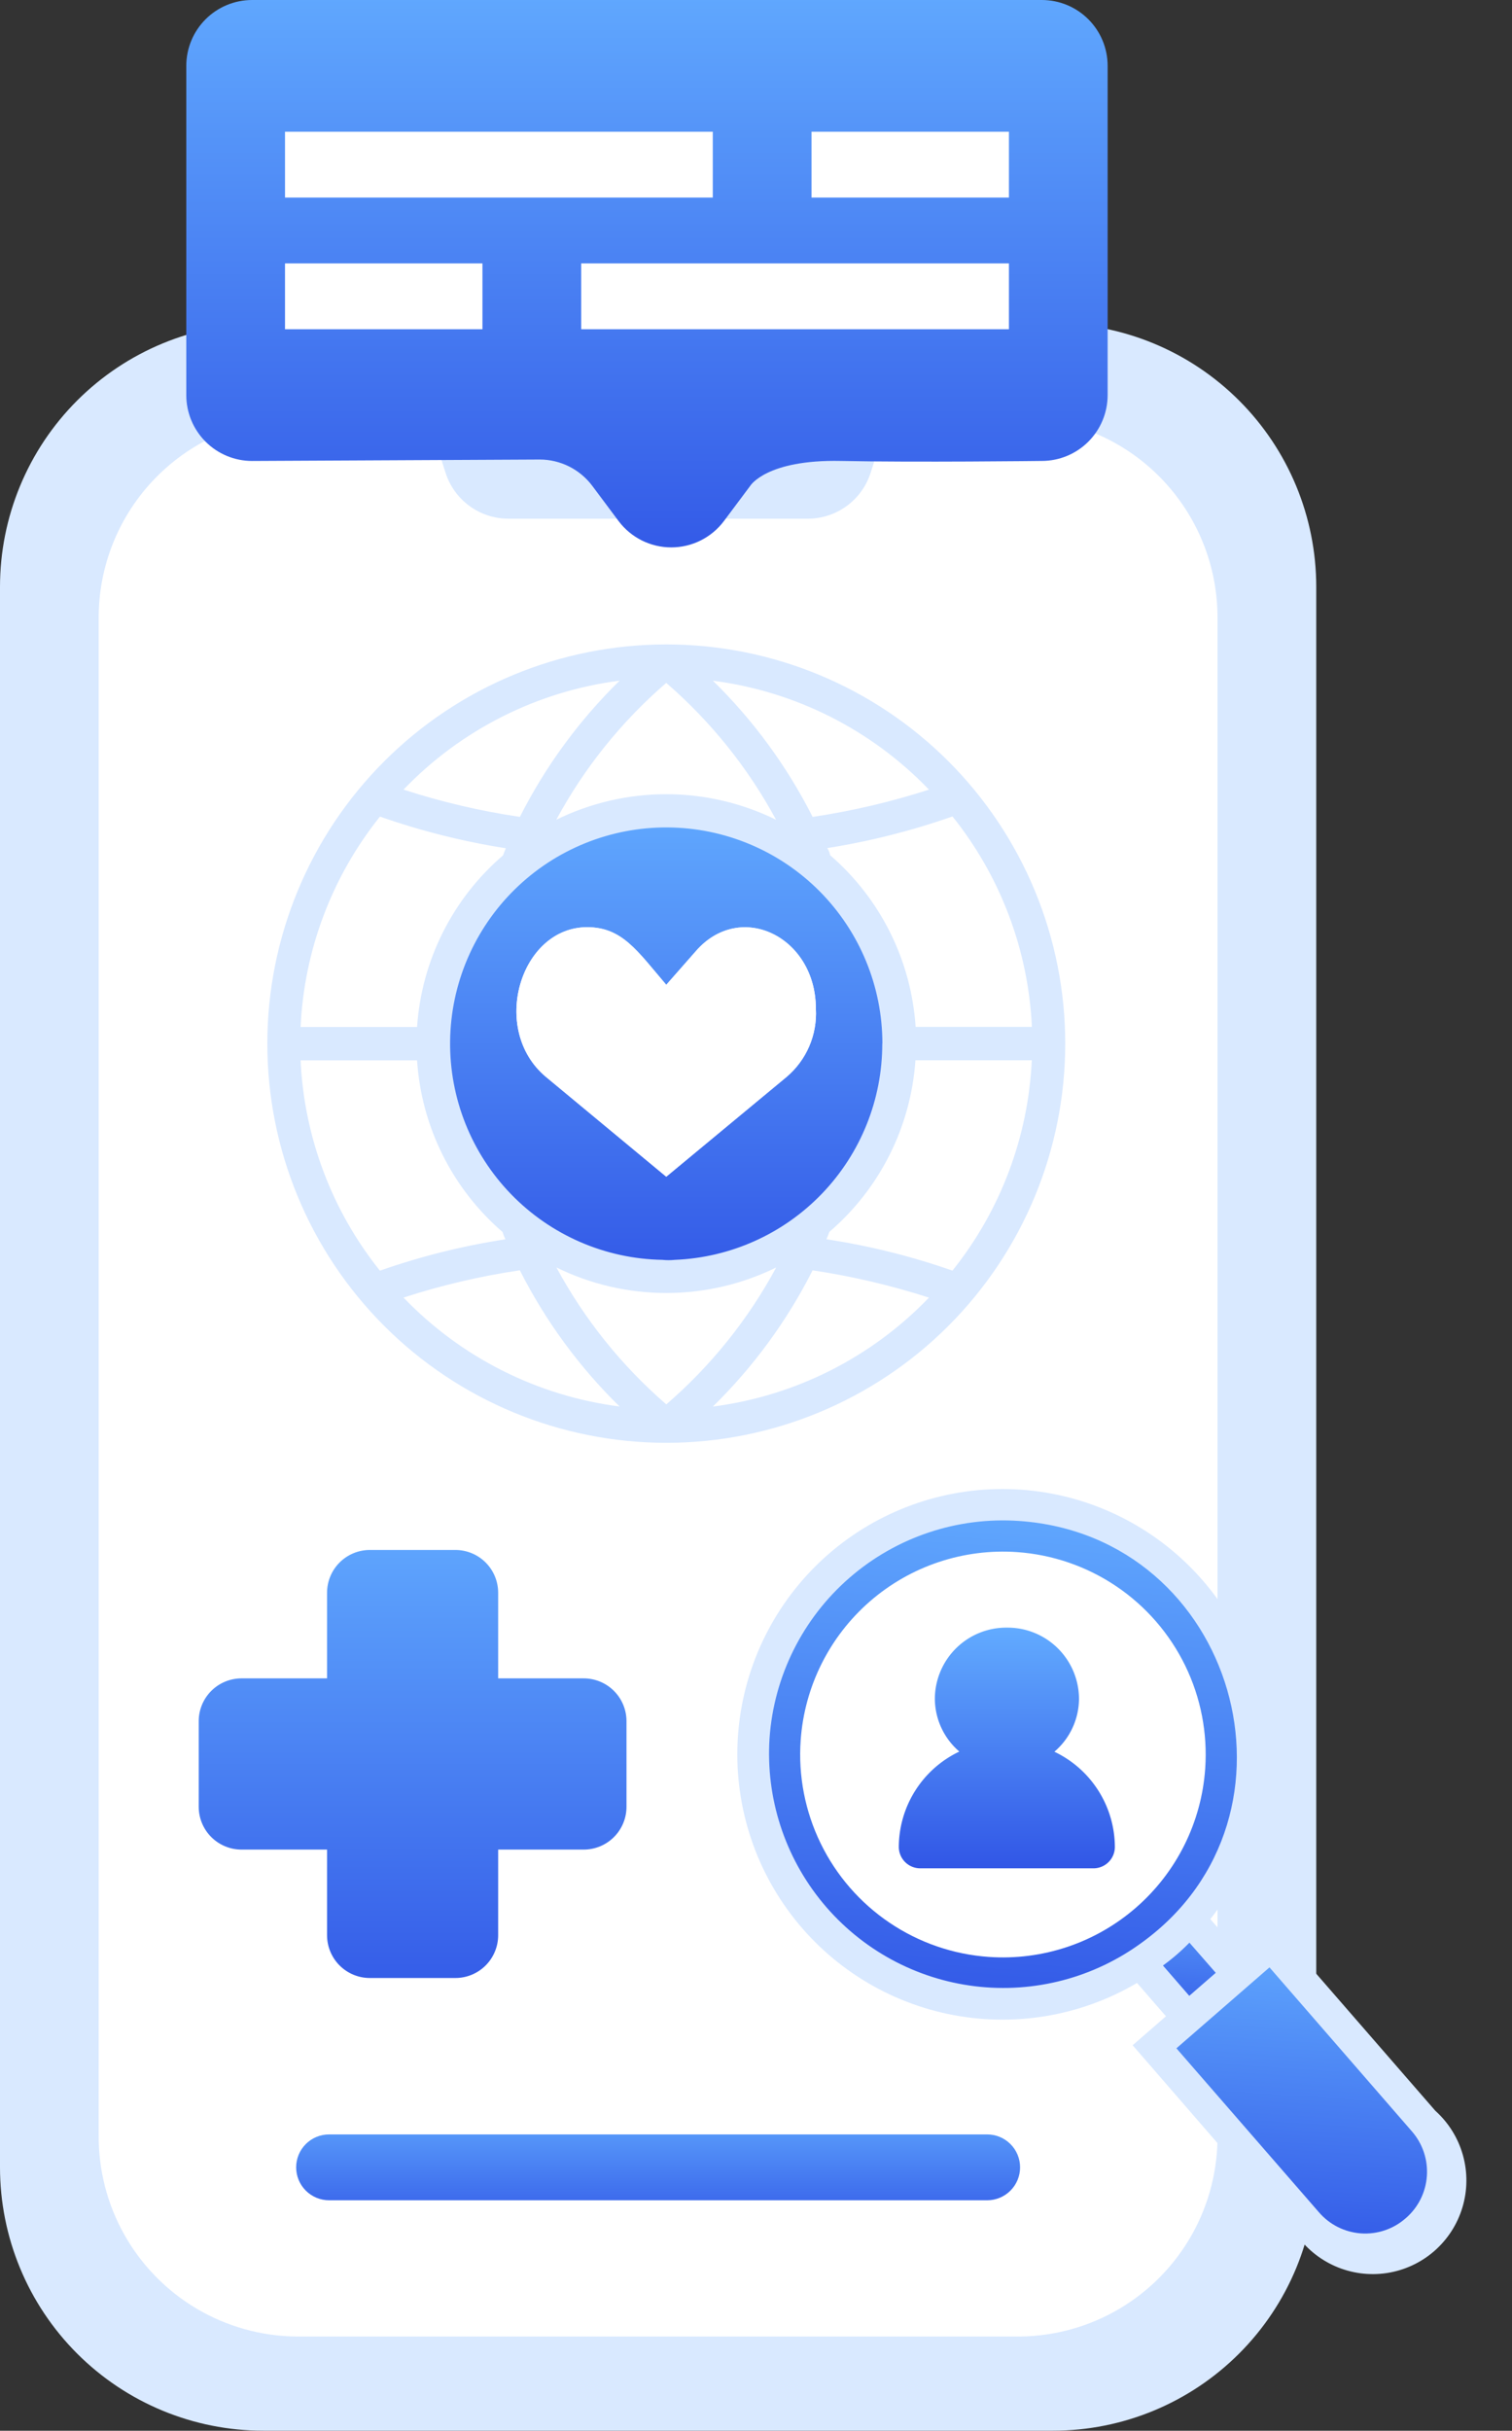 <svg xmlns="http://www.w3.org/2000/svg" xmlns:xlink="http://www.w3.org/1999/xlink" width="52.514" height="84.371" viewBox="0 0 52.514 84.371"><rect x="0" y="0" width="52.514" height="84.371" fill="#333333" stroke="none"/><defs><style>.a{fill:#d9e9ff;}.b{fill:none;}.c{fill:url(#a);}.d{fill:#fff;}.e{clip-path:url(#j);}.f{clip-path:url(#k);}.g{clip-path:url(#l);}.h{clip-path:url(#n);}.i{clip-path:url(#p);}.j{clip-path:url(#r);}.k{clip-path:url(#t);}.l{clip-path:url(#u);}.m{clip-path:url(#w);}.n{clip-path:url(#y);}.o{clip-path:url(#z);}.p{clip-path:url(#ab);}.q{clip-path:url(#ac);}.r{clip-path:url(#ae);}.s{clip-path:url(#ag);}.t{clip-path:url(#ah);}.u{clip-path:url(#ai);}.v{clip-path:url(#aj);}</style><linearGradient id="a" x1="0.5" x2="0.5" y2="1" gradientUnits="objectBoundingBox"><stop offset="0" stop-color="#62abff"/><stop offset="1" stop-color="#3156e6"/></linearGradient><clipPath id="j"><path class="a" d="M21.143-64H48.572a9.143,9.143,0,0,1,9.143,9.143V0a9.143,9.143,0,0,1-9.143,9.143H21.143A9.143,9.143,0,0,1,12,0V-54.857A9.143,9.143,0,0,1,21.143-64Z" transform="translate(-12 64)"/></clipPath><clipPath id="k"><path class="b" d="M53.858-53.99V-1.414A6.935,6.935,0,0,1,47,5.6H21.857A6.935,6.935,0,0,1,15-1.414V-53.99A6.935,6.935,0,0,1,21.857-61h3.76a1.145,1.145,0,0,1,1.074.794l.354,1.11a2.291,2.291,0,0,0,2.171,1.6H39.641a2.291,2.291,0,0,0,2.171-1.6l.354-1.1A1.145,1.145,0,0,1,43.252-61H47A6.935,6.935,0,0,1,53.858-53.99Z" transform="translate(-15 61)"/></clipPath><clipPath id="l"><path class="c" d="M35.371-22.543H32.4v-2.971A1.486,1.486,0,0,0,30.914-27H27.943a1.486,1.486,0,0,0-1.486,1.486v2.971H23.486A1.486,1.486,0,0,0,22-21.057v2.971A1.486,1.486,0,0,0,23.486-16.6h2.971v2.971a1.486,1.486,0,0,0,1.486,1.486h2.971A1.486,1.486,0,0,0,32.4-13.629V-16.6h2.971a1.486,1.486,0,0,0,1.486-1.486v-2.971A1.486,1.486,0,0,0,35.371-22.543Z" transform="translate(-22 27)"/></clipPath><clipPath id="n"><path class="c" d="M45-6.714H22.143A1.143,1.143,0,0,1,21-7.857,1.143,1.143,0,0,1,22.143-9H45a1.143,1.143,0,0,1,1.143,1.143A1.143,1.143,0,0,1,45-6.714Z" transform="translate(-21 9)"/></clipPath><clipPath id="p"><path class="c" d="M26.425-23.04l2.707,2.707-1.624,1.624L24.6-21.621" transform="translate(-24.595 23.04)"/></clipPath><clipPath id="r"><path class="c" d="M10.584-28.753a8.664,8.664,0,0,0,8.664-8.664,8.664,8.664,0,0,0-8.664-8.664A8.664,8.664,0,0,0,1.92-37.416,8.664,8.664,0,0,0,10.584-28.753Z" transform="translate(-1.92 46.08)"/></clipPath><clipPath id="t"><path class="b" d="M11.839-29.121a7.039,7.039,0,0,0,7.039-7.039A7.039,7.039,0,0,0,11.839-43.2,7.039,7.039,0,0,0,4.8-36.161,7.039,7.039,0,0,0,11.839-29.121Z" transform="translate(-4.8 43.2)"/></clipPath><clipPath id="u"><path class="c" d="M37.338-10.662h0a2.664,2.664,0,0,1-1.9.792,2.664,2.664,0,0,1-1.9-.792L27.84-16.37l3.79-3.79,5.707,5.707a2.664,2.664,0,0,1,.792,1.9A2.664,2.664,0,0,1,37.338-10.662Z" transform="translate(-27.84 20.16)"/></clipPath><clipPath id="w"><path class="a" d="M25.991-26.559,19.9-32.646l-1.083,1.083-1.083-1.083A9.205,9.205,0,0,0,16.01-44.93a9.205,9.205,0,0,0-12.391.585,9.205,9.205,0,0,0-.557,12.392,9.205,9.205,0,0,0,12.288,1.695l1.083,1.083-1.083,1.083L21.431-22a3.249,3.249,0,0,0,3.274,1.175,3.249,3.249,0,0,0,2.46-2.46A3.249,3.249,0,0,0,25.991-26.559ZM15.443-31.687A8.133,8.133,0,0,1,2.03-37.839a8.122,8.122,0,0,1,8.122-8.122C17.69-45.961,21.139-36.485,15.443-31.687Zm.763.763a7.136,7.136,0,0,0,.861-.856l.985.98-.861.861Zm9.021,8.155a2.123,2.123,0,0,1-1.513.634,2.123,2.123,0,0,1-1.513-.634l-5.328-5.323L19.9-31.119l5.328,5.328a2.128,2.128,0,0,1,.629,1.511,2.128,2.128,0,0,1-.629,1.511Z" transform="translate(-0.93 47.049)"/></clipPath><clipPath id="y"><path class="b" d="M14.279-20.442A13.279,13.279,0,0,0,27.558-33.721,13.279,13.279,0,0,0,14.279-47,13.279,13.279,0,0,0,1-33.721,13.279,13.279,0,0,0,14.279-20.442Z" transform="translate(-1 47)"/></clipPath><clipPath id="z"><path class="c" d="M18.083-21.834a8.083,8.083,0,0,0,8.083-8.083A8.083,8.083,0,0,0,18.083-38,8.083,8.083,0,0,0,10-29.917,8.083,8.083,0,0,0,18.083-21.834Z" transform="translate(-10 38)"/></clipPath><clipPath id="ab"><path class="a" d="M13.856-48A13.856,13.856,0,0,0,0-34.144,13.856,13.856,0,0,0,13.856-20.288,13.856,13.856,0,0,0,27.712-34.144a13.856,13.856,0,0,0-4.058-9.8A13.856,13.856,0,0,0,13.856-48ZM23.8-42.025a12.609,12.609,0,0,1,2.754,7.3H22.516a8.614,8.614,0,0,0-2.968-5.958.7.7,0,0,0-.1-.248,24.871,24.871,0,0,0,4.353-1.1Zm-2.442,7.881a7.505,7.505,0,0,1-7.205,7.505,2.038,2.038,0,0,1-.433,0,7.505,7.505,0,0,1-7.372-7.592A7.506,7.506,0,0,1,13.9-41.648a7.506,7.506,0,0,1,7.462,7.5Zm1.622-8.816a25.479,25.479,0,0,1-4.041.947,17.961,17.961,0,0,0-3.464-4.728,12.644,12.644,0,0,1,7.505,3.782Zm-9.128-3.707a16.887,16.887,0,0,1,3.816,4.752,8.66,8.66,0,0,0-7.632,0A16.806,16.806,0,0,1,13.856-46.666Zm-1.617-.075a17.961,17.961,0,0,0-3.464,4.728,24.721,24.721,0,0,1-4.041-.947,12.644,12.644,0,0,1,7.505-3.782ZM3.909-42.025a24.872,24.872,0,0,0,4.376,1.1c-.035.081-.069.162-.1.248A8.614,8.614,0,0,0,5.2-34.721H1.155a12.609,12.609,0,0,1,2.754-7.3Zm0,15.761a12.609,12.609,0,0,1-2.754-7.3H5.2a8.614,8.614,0,0,0,2.968,5.958,1.952,1.952,0,0,0,.1.254A24.318,24.318,0,0,0,3.909-26.263Zm.82.935a24.722,24.722,0,0,1,4.041-.947,17.961,17.961,0,0,0,3.464,4.728,12.644,12.644,0,0,1-7.505-3.782Zm9.128,3.707a16.887,16.887,0,0,1-3.816-4.752,8.66,8.66,0,0,0,7.632,0,16.806,16.806,0,0,1-3.816,4.752Zm1.617.075a17.961,17.961,0,0,0,3.464-4.728,25.478,25.478,0,0,1,4.041.947A12.644,12.644,0,0,1,15.473-21.546ZM23.8-26.263a24.317,24.317,0,0,0-4.382-1.091,1.952,1.952,0,0,0,.1-.254,8.614,8.614,0,0,0,2.991-5.958h4.041a12.609,12.609,0,0,1-2.754,7.3Z" transform="translate(0 48)"/></clipPath><clipPath id="ac"><path class="b" d="M16.016-25.8c-1.975-1.645-.895-5.2,1.426-5.2,1.212,0,1.732.808,2.748,2l1.016-1.155c1.547-1.8,4.18-.52,4.18,1.986A2.887,2.887,0,0,1,24.365-25.8L20.19-22.34Z" transform="translate(-14.987 31)"/></clipPath><clipPath id="ae"><path class="c" d="M0-50.714v11.429A2.286,2.286,0,0,0,2.286-37l9.986-.05a2.286,2.286,0,0,1,1.829.914l.914,1.223A2.286,2.286,0,0,0,16.844-34a2.286,2.286,0,0,0,1.829-.914l.914-1.223s.558-.918,3.148-.864,6.98,0,6.98,0A2.286,2.286,0,0,0,32-39.285V-50.714A2.286,2.286,0,0,0,29.715-53H2.286A2.286,2.286,0,0,0,0-50.714Z" transform="translate(0 53)"/></clipPath><clipPath id="ag"><path class="d" d="M3-46.714H17.857V-49H3Z" transform="translate(-3 49)"/></clipPath><clipPath id="ah"><path class="d" d="M12-42.714H26.857V-45H12Z" transform="translate(-12 45)"/></clipPath><clipPath id="ai"><path class="d" d="M19-46.714h6.857V-49H19Z" transform="translate(-19 49)"/></clipPath><clipPath id="aj"><path class="d" d="M3-42.714H9.857V-45H3Z" transform="translate(-3 45)"/></clipPath></defs><g transform="translate(-13.715 75.226)"><g class="e" transform="translate(13.715 -64)"><path class="a" d="M11-65H59V10.43H11Z" transform="translate(-12.143 63.857)"/></g><g class="f" transform="translate(17.143 -60.726)"><path class="d" d="M14-62H55.144V6.932H14Z" transform="translate(-15.143 60.832)"/></g><g class="g" transform="translate(20.617 -21.427)"><path class="c" d="M21-28H38.828v17.828H21Z" transform="translate(-22.486 26.514)"/></g><g class="h" transform="translate(24.001 -1.141)"><path class="c" d="M20-10H47.429v4.572H20Z" transform="translate(-21.143 8.857)"/></g><g transform="matrix(0.998, 0.07, -0.07, 0.998, 35.768, 22.725)"><g class="i" transform="translate(14.278 -33.507)"><path class="c" d="M23.6-24.04h5.666v5.46H23.6Z" transform="translate(-24.159 23.476)"/></g><g class="j" transform="translate(1.489 -46.502)"><path class="c" d="M.92-47.08H19.376v18.456H.92Z" transform="translate(-1.484 46.516)"/></g><g class="k" transform="translate(3.113 -44.878)"><path class="d" d="M3.8-44.2H19.007v15.207H3.8Z" transform="translate(-4.364 43.636)"/></g><g class="l" transform="translate(16.109 -31.882)"><path class="c" d="M26.84-21.16H38.257V-9.743H26.84Z" transform="translate(-27.404 20.596)"/></g><g class="m" transform="translate(0.93 -47.049)"><path class="a" d="M-1-49H27.163v28.163H-1Z" transform="translate(-0.089 47.899)"/></g><path class="c" d="M.75,8.351A.743.743,0,0,1,0,7.615,3.679,3.679,0,0,1,2.1,4.3,2.428,2.428,0,0,1,1.25,2.457,2.48,2.48,0,0,1,3.754,0a2.48,2.48,0,0,1,2.5,2.457A2.432,2.432,0,0,1,5.4,4.305a3.677,3.677,0,0,1,2.1,3.309.743.743,0,0,1-.752.736Z" transform="translate(6.24 -41.978) rotate(-4)"/></g><g transform="translate(23 -4.858)"><g class="n" transform="translate(0.577 -47.423)"><path class="d" d="M0-48H27.712v27.712H0Z" transform="translate(-0.577 47.423)"/></g><g class="o" transform="translate(5.773 -42.227)"><path class="c" d="M9-39H26.32v17.32H9Z" transform="translate(-9.577 38.423)"/></g><g class="p" transform="translate(0 -48)"><path class="a" d="M-1-49H27.867v28.867H-1Z" transform="translate(0.423 48.423)"/></g><g class="q" transform="translate(8.652 -38.185)"><path class="d" d="M12.35-33.66H24.9v10.773H12.35Z" transform="translate(-13.872 32.125)"/></g><g class="q" transform="translate(8.652 -38.185)"><path class="d" d="M12.35-33.66H24.9v10.773H12.35Z" transform="translate(-13.872 32.125)"/></g></g><g transform="translate(20.185 -23.798)"><g class="r" transform="translate(0 -51.428)"><path class="c" d="M-1-54H33.286v21.338H-1Z" transform="translate(-0.143 52.857)"/></g><g class="s" transform="translate(3.429 -46.856)"><path class="d" d="M2-50H19.143v4.572H2Z" transform="translate(-3.143 48.857)"/></g><g class="t" transform="translate(13.715 -42.285)"><path class="d" d="M11-46H28.143v4.572H11Z" transform="translate(-12.143 44.857)"/></g><g class="u" transform="translate(21.715 -46.856)"><path class="d" d="M18-50h9.143v4.572H18Z" transform="translate(-19.143 48.857)"/></g><g class="v" transform="translate(3.429 -42.285)"><path class="d" d="M2-46h9.143v4.572H2Z" transform="translate(-3.143 44.857)"/></g></g></g></svg>